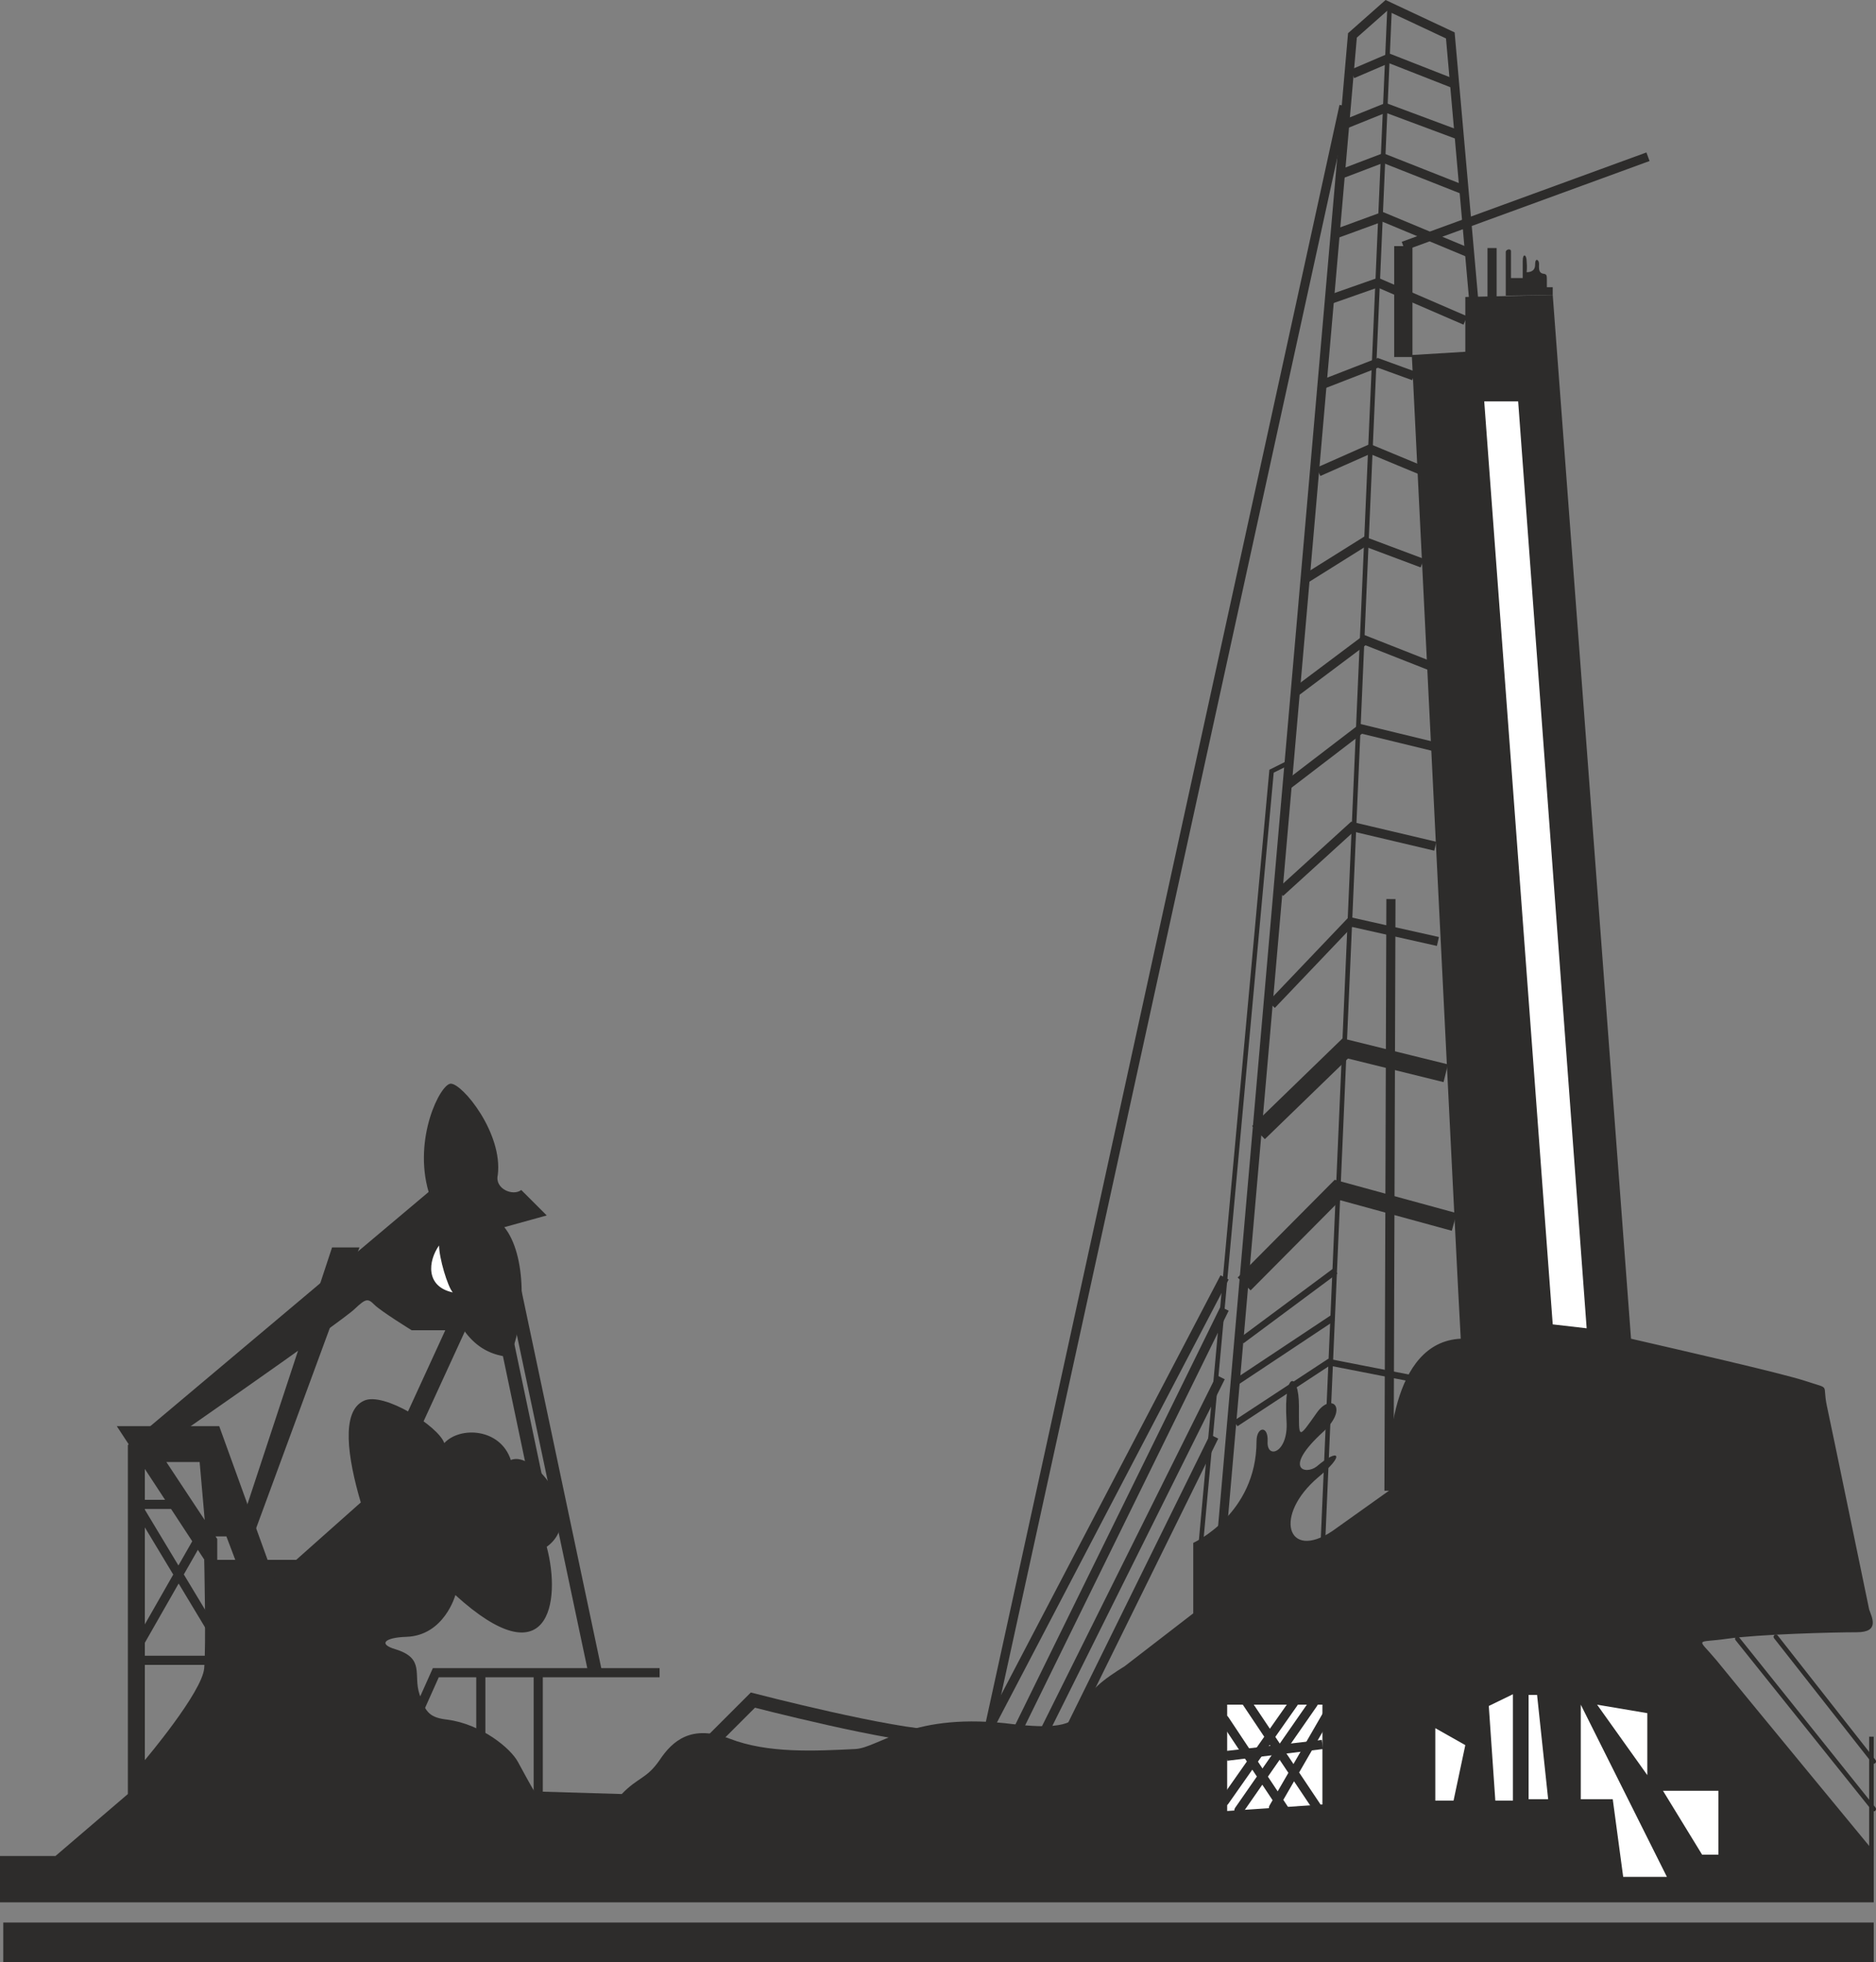 <svg xmlns="http://www.w3.org/2000/svg" width="276.048" height="288.796" viewBox="0 0 207.036 216.597"><rect x="0" y="0" width="207.036" height="216.597" fill="#808080" stroke="none"/><path d="M248.822 442.04c-.36 1.513 1.656 2.377 2.592 1.657l2.808 2.808-4.68 1.296c2.448 3.024 2.448 10.08.576 14.328-2.448-.216-3.96-1.44-5.04-2.952h-5.76s-3.384-2.088-4.104-2.808c-.72-.72-.936-.72-2.16.432-1.152 1.224-23.184 16.488-23.184 16.488v33.336s6.336-7.488 6.552-10.152c.216-2.52 0-11.952 0-11.952h10.152l7.128-6.336c-1.44-4.896-2.232-10.08.36-11.232 2.16-1.008 8.208 2.808 8.856 4.68 1.728-1.872 6.192-1.656 7.344 1.872 2.592-1.152 8.424 6.336 3.96 9.576 1.656 6.192.144 14.616-10.08 5.328 0 0-1.224 4.464-5.4 4.608-2.376.072-3.168.792-1.224 1.368 3.312 1.008 1.944 2.808 2.664 4.968.648 2.088 1.224 2.592 3.096 2.808 3.744.504 6.984 3.168 7.776 4.68 1.44 2.664 1.8 3.24 1.8 3.24l9.648.288c1.8-1.872 2.736-1.656 4.176-3.744 1.44-2.16 3.528-3.96 7.704-2.376 4.248 1.656 9.432 1.368 13.896 1.152 2.664-.144 6.336-4.176 17.496-2.736 3.888.432 6.696.36 7.416-1.584.792-2.16 2.52-3.384 4.824-4.824l7.56-5.832v-7.776s6.984-3.168 6.984-11.232c0-1.584 1.296-1.8 1.224 0-.144 2.088 2.304 1.296 2.088-2.16-.36-5.832 1.368-5.472 1.368-1.728 0 3.672-.144 3.744 1.944.792 1.584-2.304 3.6-.648.792 2.016-4.608 4.176-2.016 4.824-.792 3.888 2.448-2.088 3.24-1.368.216 1.152-5.04 4.248-3.456 9.288 1.512 5.976l6.264-4.464c-.288-4.176.216-16.416 7.92-16.776-.216-3.024-5.4-108.576-5.4-108.576l5.904-.36v-6.048l9.648-.216 8.64 115.2c4.968 1.152 16.416 3.744 19.296 4.68 2.808.936 1.8.216 2.304 2.664.504 2.304 4.464 21.528 4.68 22.536.288.864 1.224 2.52-1.368 2.52s-10.8.216-14.328.72c-3.528.504-3.312-.216-1.152 2.376 2.088 2.592 17.352 21.096 17.352 21.096v5.616H193.886v-5.112h6.12l7.992-6.84v-38.52l20.88-17.568 12.312-10.368c-1.728-5.904 1.296-11.952 2.448-11.952 1.296 0 5.76 5.472 5.184 10.08z" style="fill:#2d2c2b" transform="translate(-193.886 -312.348)"/><path d="M359.054 345.129v-5.4h-1.008v5.4zm1.008-.144v-4.824c0-.288.576-.432.576-.072v2.952h1.296v-1.872c0-.936.432-.72.432 0 .072.72 0 1.224 0 1.224.936 0 .936-.648.936-.864 0-.792.432-.504.432-.072s-.072.936.36 1.08c.432.072.504.072.504.648v.864h.648v.864z" style="fill:#2d2c2b" transform="translate(-193.886 -312.348)"/><path d="M329.318 500.505h10.512v11.016l-10.512.72z" style="fill:#fff" transform="translate(-193.886 -312.348)"/><path d="m385.622 493.233 15.048 18.792m-10.8-19.008 10.8 13.752" style="fill:none;stroke:#2d2c2b;stroke-width:.504;stroke-linecap:round;stroke-miterlimit:10.433" transform="translate(-193.886 -312.348)"/><path d="M206.774 469.76h11.304l6.12 16.92h-3.528l-1.8-4.751h-2.232l-.72-8.208h-3.672l5.616 8.496v4.464z" style="fill:#2d2c2b" transform="translate(-193.886 -312.348)"/><path d="m221.822 481.929 11.736-31.896h-3.024l-10.368 31.464z" style="fill:#2d2c2b" transform="translate(-193.886 -312.348)"/><path d="m244.502 458.385-5.256 11.448" style="fill:none;stroke:#2d2c2b;stroke-width:2.016;stroke-miterlimit:10.433" transform="translate(-193.886 -312.348)"/><path d="m249.758 460.113 3.312 15.768m-2.376-20.952 8.928 42.264" style="fill:none;stroke:#2d2c2b;stroke-width:1.512;stroke-miterlimit:10.433" transform="translate(-193.886 -312.348)"/><path d="M266.678 496.977h-24.696l-2.736 6.12m7.704-5.904v8.712m6.336-8.712v14.328m-44.136-15.912h9.144M209.15 478.4h4.968m-4.752.72 8.928 14.833m-9.576.72 6.984-12.24" style="fill:none;stroke:#2d2c2b;stroke-width:1.008;stroke-miterlimit:10.433" transform="translate(-193.886 -312.348)"/><path d="M297.422 504.033c-4.896 0-20.448-4.032-20.448-4.032l-4.464 4.464" style="fill:none;stroke:#2d2c2b;stroke-width:1.512;stroke-miterlimit:10.433" transform="translate(-193.886 -312.348)"/><path d="m356.534 345.56-2.592-29.303-7.056-3.312-3.744 3.312-14.544 167.112" style="fill:none;stroke:#2d2c2b;stroke-width:1.008;stroke-miterlimit:10.433" transform="translate(-193.886 -312.348)"/><path d="m336.23 396.465-2.016 1.008-7.992 87.336m21.024-171.72L339.83 483.8" style="fill:none;stroke:#2d2c2b;stroke-width:.504;stroke-miterlimit:10.433" transform="translate(-193.886 -312.348)"/><path d="m302.75 504.465 39.456-180.432" style="fill:none;stroke:#2d2c2b;stroke-width:1.008;stroke-miterlimit:10.433" transform="translate(-193.886 -312.348)"/><path d="M348.758 351.753v-12.24" style="fill:none;stroke:#2d2c2b;stroke-width:2.016;stroke-miterlimit:10.433" transform="translate(-193.886 -312.348)"/><path d="m348.758 339.513 27-9.864m-32.616-9.144 4.032-1.728 7.344 2.88m-12.168 4.392 4.464-1.8 7.92 2.952m-12.744 4.319 4.536-1.727 8.928 3.528m-14.112 4.824 5.112-1.872 9.504 3.96m-15.336 5.184 5.328-1.872 9.648 4.176m-15.768 7.056 6.12-2.376 3.96 1.44m-10.512 10.584 5.688-2.52 5.544 2.304m-12.672 12.024 6.552-4.104 6.336 2.376m-13.824 14.112L344.51 383l7.128 2.808m-16.488 25.057 7.992-7.272 9.144 2.16m-18.072 17.496 8.712-9.144 9.648 2.16" style="fill:none;stroke:#2d2c2b;stroke-width:1.008;stroke-miterlimit:10.433" transform="translate(-193.886 -312.348)"/><path d="m332.774 437.36 9.576-9.287 11.088 2.736m-22.248 23.256 10.296-10.368 12.888 3.528" style="fill:none;stroke:#2d2c2b;stroke-width:2.016;stroke-miterlimit:10.433" transform="translate(-193.886 -312.348)"/><path d="m336.086 398.913 7.992-6.12 7.992 1.944m-4.68 16.848-.216 65.304" style="fill:none;stroke:#2d2c2b;stroke-width:1.008;stroke-miterlimit:10.433" transform="translate(-193.886 -312.348)"/><path d="m330.254 469.473 10.296-6.768 9.576 1.872m-19.656.216 10.512-6.984m-10.08 2.52 10.368-7.704" style="fill:none;stroke:#2d2c2b;stroke-width:.72;stroke-miterlimit:10.433" transform="translate(-193.886 -312.348)"/><path d="m302.75 503.6 26.28-50.255M306.062 503.6l22.968-46.8m-17.352 47.017 16.2-32.904m-19.008 33.12 19.728-39.672" style="fill:none;stroke:#2d2c2b;stroke-width:1.008;stroke-miterlimit:10.433" transform="translate(-193.886 -312.348)"/><path d="m340.046 478.185 7.344-5.4z" style="fill:#2d2c2b" transform="translate(-193.886 -312.348)"/><path d="m331.406 500.145 7.848 11.736m-10.224-9.721 6.696 10.08m-6.696-1.08 7.632-10.871m-6.048 11.88 8.208-11.808m-4.392 11.519 5.904-10.223" style="fill:none;stroke:#2d2c2b;stroke-width:1.008;stroke-linecap:round;stroke-miterlimit:10.433" transform="translate(-193.886 -312.348)"/><path d="m339.902 505.4-.144-1.007-10.584 1.224.144 1.08zm60.264 11.809v-13.176h.504v13.176z" style="fill:#2d2c2b" transform="translate(-193.886 -312.348)"/><path d="M243.854 455c-3.024-.647-2.736-3.455-1.512-5.183 0 1.368.936 4.536 1.512 5.184zm108.432 56.089v-7.992l3.312 1.872-1.296 6.12zm6.624 0-.72-10.44 2.664-1.296v11.736zm5.832-.144h-2.16v-11.52h.936zm3.6 0h3.528l1.152 8.568h4.824l-9.504-19.008zm1.8-10.44 5.544 7.776v-6.84zm7.272 9.504 4.32 7.056h1.8v-7.056zm-19.728-153.36h3.744l7.56 102.312-3.744-.432z" style="fill:#fff" transform="translate(-193.886 -312.348)"/><path d="M400.67 528.945v-4.392H194.246v4.392z" style="fill:#2d2c2b" transform="translate(-193.886 -312.348)"/></svg>
